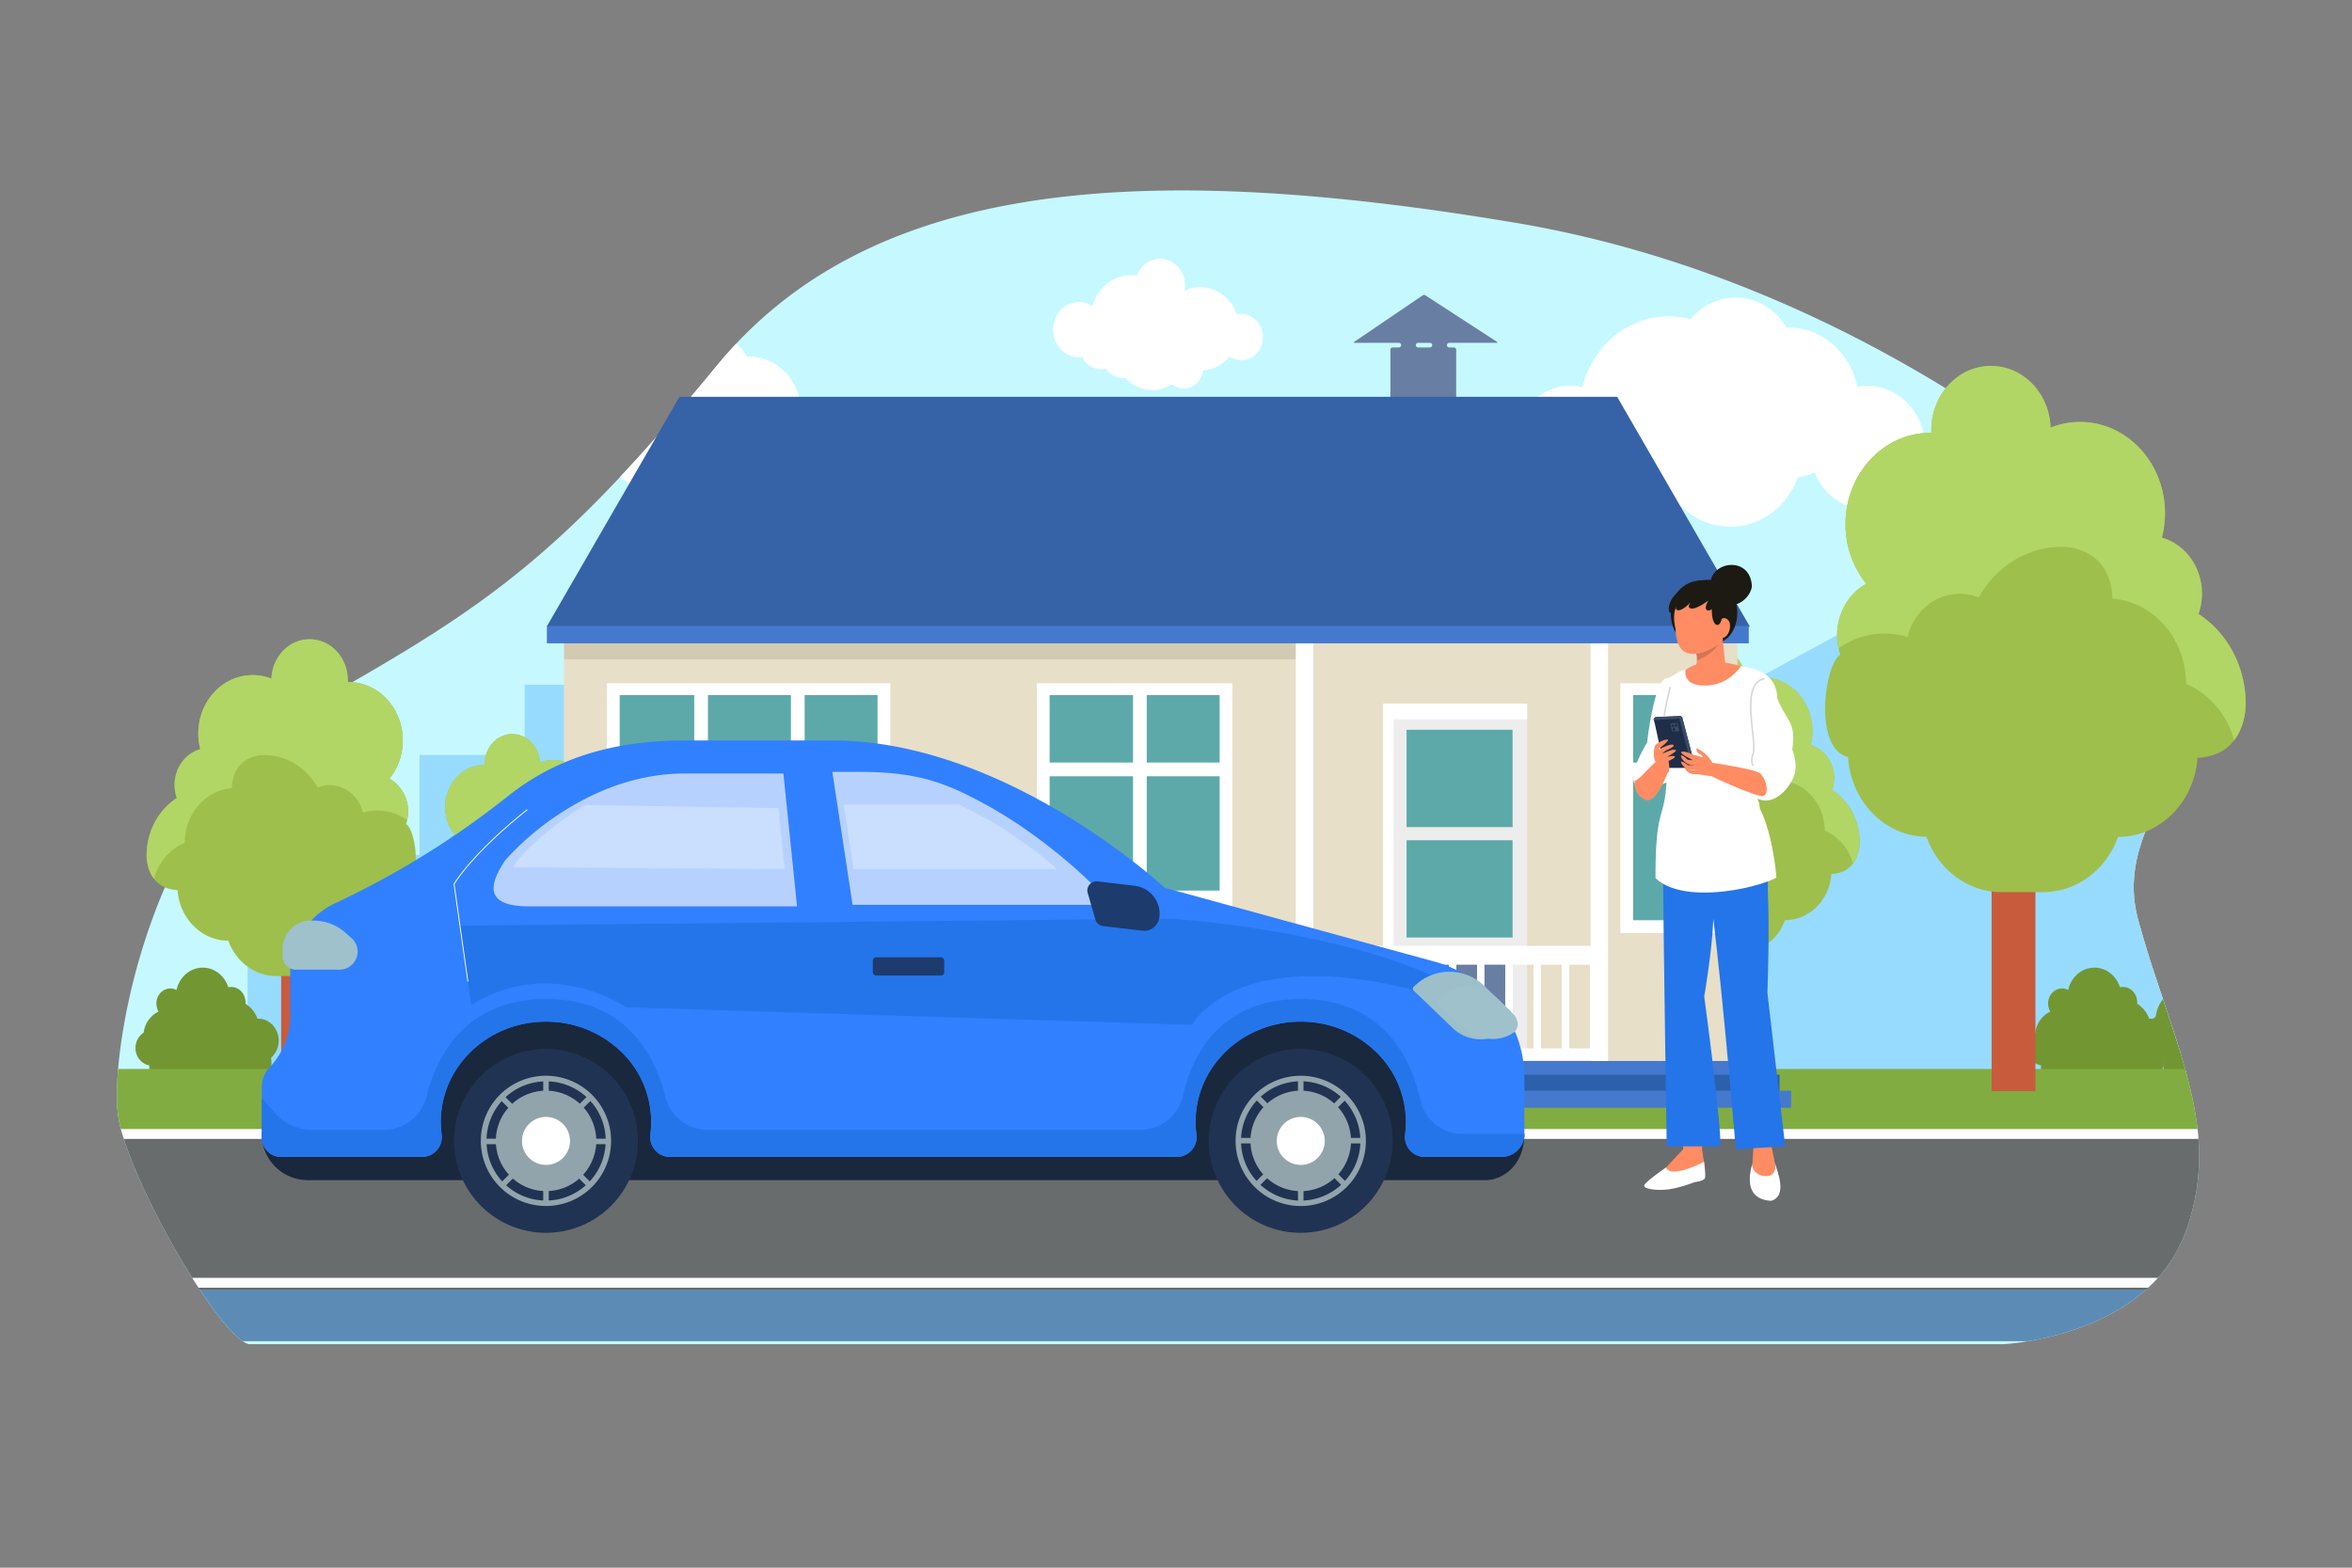 <svg xmlns="http://www.w3.org/2000/svg" xmlns:xlink="http://www.w3.org/1999/xlink" viewBox="0 0 1500 1000"><rect x="0" y="0" width="1500" height="1000" fill="#808080" stroke="none"/><defs><style>.cls-1{fill:#c5f9ff;}.cls-2{clip-path:url(#clip-path);}.cls-3{fill:#c95b3d;}.cls-4{fill:#9ebf4c;}.cls-5{fill:#b1d665;}.cls-6{fill:#fff;}.cls-7{fill:#4dc3ff;opacity:0.58;}.cls-8{fill:#729632;}.cls-9{fill:#81ac41;}.cls-10{fill:#5c8cb5;}.cls-11{fill:#686c6d;}.cls-12{fill:#697ea3;}.cls-13{fill:#e7dfc8;}.cls-14{fill:#d3cab2;}.cls-15{fill:#5da9a9;}.cls-16{fill:#4579ce;}.cls-17{fill:#3662a8;}.cls-18{fill:#2d60aa;}.cls-19{fill:#ededed;}.cls-20{fill:#19283c;}.cls-21{fill:#3180ff;}.cls-22{fill:#2475ea;}.cls-23{fill:#213352;}.cls-24{fill:#92a4ab;}.cls-25{fill:#9dbfca;}.cls-26{fill:#9fc1cc;}.cls-27{fill:#b7d1ff;}.cls-28{fill:#1d3b6d;}.cls-29{fill:#cadefe;}.cls-30{fill:#ff8c62;}.cls-31{fill:#1c1a12;}.cls-32{opacity:0.2;}.cls-33{fill:none;stroke:#1d1d1b;stroke-miterlimit:10;stroke-width:0.96px;opacity:0.18;}.cls-34{fill:#202d48;}.cls-35{fill:#3a4c69;}</style><clipPath id="clip-path"><path class="cls-1" d="M1399.67,765.67a141.27,141.27,0,0,1-6.16,21.08c-25,66.45-115.81,70.69-115.81,70.69H158.75c-12.61-2.85-43.06-49.46-63.58-91.77-10-20.67-17.7-40.32-19.76-53.32C69.15,672.77,95.51,508,203.5,447.17s154.79-93.42,253.38-213.59S730,102.48,966.28,142.07s395.93,196.52,395.93,196.52c87.64,138.54-20.34,169.65,1.57,248.83C1383.32,658.06,1411.6,708.43,1399.67,765.67Z"/></clipPath></defs><g id="Illustration_3" data-name="Illustration 3"><path class="cls-1" d="M1399.67,765.67a141.27,141.27,0,0,1-6.16,21.08c-25,66.45-115.81,70.69-115.81,70.69H158.75c-12.61-2.85-43.06-49.46-63.58-91.77-10-20.67-17.7-40.32-19.76-53.32C69.15,672.77,95.51,508,203.5,447.17s154.79-93.42,253.38-213.59S730,102.48,966.28,142.07s395.93,196.52,395.93,196.52c87.64,138.54-20.34,169.65,1.57,248.83C1383.32,658.06,1411.6,708.43,1399.67,765.67Z"/><g class="cls-2"><rect class="cls-3" x="559.55" y="578.6" width="11.02" height="103.28"/><path class="cls-4" d="M608.6,572.17a15.39,15.39,0,0,0,.8-4.93,14.68,14.68,0,0,0-7.33-12.91,23.86,23.86,0,0,0,5.22-15c0-12.66-9.56-22.93-21.34-22.93h-.23c0-.23,0-.46,0-.69,0-8.9-6.72-16.12-15-16.12-8.09,0-14.68,6.88-15,15.5a19.94,19.94,0,0,0-7.41-1.42c-11.78,0-21.33,10.26-21.33,22.93a24.39,24.39,0,0,0,.78,6.15,14.4,14.4,0,0,0-10.08,14.06,15.53,15.53,0,0,0,.87,5.14,26.79,26.79,0,0,0-11.86,22.56c0,.21-.34,13,12.11,13.62.79,11.1,9.4,19.85,19.93,19.85h0c2.94,8.13,10.26,13.9,18.86,13.9h10.44c8.61,0,15.94-5.78,18.88-13.91,10.48-.13,19-8.92,19.7-20C615.56,595.59,612.44,574.36,608.6,572.17Z"/><path class="cls-5" d="M521.7,579.49v0c0-11.32,8.15-20.58,18.48-21.42.58-13.38,12.47-13,12.67-13a24.21,24.21,0,0,1,21,12.75,12.69,12.69,0,0,1,4.78-.94c6.28,0,11.55,4.6,13.08,10.83a20,20,0,0,1,17.3,2.85,15.33,15.33,0,0,0,.39-3.28,14.68,14.68,0,0,0-7.33-12.91,23.86,23.86,0,0,0,5.22-15c0-12.66-9.56-22.93-21.34-22.93h-.23c0-.23,0-.46,0-.69,0-8.9-6.72-16.12-15-16.12-8.09,0-14.68,6.88-15,15.5a19.94,19.94,0,0,0-7.41-1.42c-11.78,0-21.33,10.26-21.33,22.93a24.39,24.39,0,0,0,.78,6.15,14.4,14.4,0,0,0-10.08,14.06,15.53,15.53,0,0,0,.87,5.14,26.79,26.79,0,0,0-11.86,22.56,16,16,0,0,0,2.9,9.19A21.29,21.29,0,0,1,521.7,579.49Z"/><rect class="cls-3" x="1005.02" y="578.6" width="11.02" height="103.28"/><path class="cls-4" d="M1054.07,572.17a15.67,15.67,0,0,0,.8-4.93,14.68,14.68,0,0,0-7.33-12.91,23.85,23.85,0,0,0,5.21-15c0-12.66-9.55-22.93-21.33-22.93h-.23c0-.23,0-.46,0-.69,0-8.9-6.71-16.12-15-16.12-8.09,0-14.68,6.88-15,15.5a19.94,19.94,0,0,0-7.41-1.42c-11.78,0-21.34,10.26-21.34,22.93a24.39,24.39,0,0,0,.79,6.15,14.4,14.4,0,0,0-10.08,14.06,15.53,15.53,0,0,0,.87,5.14,26.77,26.77,0,0,0-11.86,22.56c0,.21-.34,13,12.11,13.62.78,11.1,9.4,19.85,19.93,19.85h0c2.94,8.13,10.27,13.9,18.87,13.9h10.44c8.6,0,15.93-5.78,18.87-13.91,10.49-.13,19-8.92,19.71-20C1061,595.59,1057.91,574.36,1054.07,572.17Z"/><path class="cls-5" d="M967.17,579.49v0c0-11.32,8.15-20.58,18.48-21.42.58-13.38,12.47-13,12.67-13a24.19,24.19,0,0,1,21,12.75,12.77,12.77,0,0,1,4.78-.94c6.28,0,11.56,4.6,13.08,10.83a20,20,0,0,1,17.31,2.85,15.33,15.33,0,0,0,.39-3.28,14.68,14.68,0,0,0-7.33-12.91,23.85,23.85,0,0,0,5.21-15c0-12.66-9.55-22.93-21.33-22.93h-.23c0-.23,0-.46,0-.69,0-8.9-6.71-16.12-15-16.12-8.09,0-14.68,6.88-15,15.5a19.94,19.94,0,0,0-7.41-1.42c-11.78,0-21.34,10.26-21.34,22.93a24.39,24.39,0,0,0,.79,6.15,14.4,14.4,0,0,0-10.08,14.06,15.53,15.53,0,0,0,.87,5.14,26.77,26.77,0,0,0-11.86,22.56,16,16,0,0,0,2.89,9.19A21.3,21.3,0,0,1,967.17,579.49Z"/><rect class="cls-3" x="1357.15" y="524.21" width="16.82" height="157.67"/><path class="cls-4" d="M1432,514.39a23.84,23.84,0,0,0,1.22-7.52,22.42,22.42,0,0,0-11.19-19.72,36.46,36.46,0,0,0,8-22.92c0-19.34-14.58-35-32.58-35h-.34c0-.35,0-.7,0-1.05,0-13.6-10.25-24.61-22.9-24.61-12.35,0-22.41,10.51-22.88,23.66a30.52,30.52,0,0,0-11.31-2.17c-18,0-32.57,15.67-32.57,35a37.63,37.63,0,0,0,1.19,9.39c-8.85,2.5-15.39,11.16-15.39,21.46a23.61,23.61,0,0,0,1.34,7.85c-10.85,7-18.11,19.83-18.11,34.44,0,.33-.52,19.84,18.49,20.79,1.19,17,14.34,30.32,30.43,30.32h0c4.49,12.4,15.68,21.21,28.81,21.21h15.93c13.14,0,24.33-8.82,28.81-21.23,16-.2,29-13.61,30.1-30.57C1442.66,550.15,1437.9,517.73,1432,514.39Z"/><path class="cls-5" d="M1299.37,525.57v0c0-17.28,12.44-31.41,28.21-32.7.89-20.43,19-19.87,19.35-19.87,13.59,0,25.5,7.8,32,19.46a19.38,19.38,0,0,1,7.3-1.43c9.58,0,17.64,7,20,16.54a30.15,30.15,0,0,1,8.74-1.29,30.76,30.76,0,0,1,17.68,5.63,23.51,23.51,0,0,0,.6-5,22.42,22.42,0,0,0-11.19-19.72,36.46,36.46,0,0,0,8-22.92c0-19.34-14.58-35-32.58-35h-.34c0-.35,0-.7,0-1.05,0-13.6-10.25-24.61-22.9-24.61-12.35,0-22.41,10.51-22.88,23.66a30.52,30.52,0,0,0-11.31-2.17c-18,0-32.57,15.67-32.57,35a37.63,37.63,0,0,0,1.19,9.39c-8.85,2.5-15.39,11.16-15.39,21.46a23.61,23.61,0,0,0,1.34,7.85c-10.85,7-18.11,19.83-18.11,34.44,0,.21-.19,8,4.42,14A32.49,32.49,0,0,1,1299.37,525.57Z"/><path class="cls-6" d="M623.52,658.12l-4.3,15.58,3.14,1L627,658.12V655.6h.61v-1.09h5.32v3.89h.38v24.82h-5v3.31h263v-3.31h-6V578.75h6.35v75.13H891v.27H885.7v-2.07h-.41v6.32h.41v-3.89H891v1.09h.61v2.52l4.59,16.61,3.15-1-4.3-15.58h0V655.6h.44v-1.72h-.44V578.75h10.84v-4.67h0l-10.88-14.72v-1.67h.44V556h-.44V454.77h.44v-1.72h-.44v-2.59a6.08,6.08,0,0,0,3.47-3.77H887.85a6,6,0,0,0,3.77,3.86v2.5H891v.28H885.7v-2.08h-.41v6.32h.41v-3.88H891v1.08h.61v99.92l-6.14-8.32h-.21V444.1h6.87v-4.79L759.27,354.64,626.4,439.31v4.79h6.86v7.15h-.38v2.08h-5.32v-.28H627v-2.5a6,6,0,0,0,3.78-3.86H620a6.07,6.07,0,0,0,3.48,3.77v2.59h-.45v1.72h.45V556h-.45v1.71h.45v96.19h-.44v1.72h.44v2.52Zm9.74-200.55v96.6h-.38v2.08h-5.32V556H627V454.77h.61v-1.08h5.32v3.88ZM627,653.88V557.69h.61v-1.08h5.32v3.88h.38v91.59h-.38v2.07h-5.32v-.27Z"/><polygon class="cls-6" points="152.32 673.89 157.86 673.89 157.86 545.26 267.52 545.26 267.52 481.52 334.51 481.52 334.51 436.76 400.26 436.76 404.18 436.76 404.43 436.76 539.62 436.76 539.62 484.8 580.84 484.8 580.84 673.89 589.18 673.89 589.18 684.12 541.72 684.12 539.86 684.12 406.74 684.12 401.65 684.12 270.59 684.12 270.59 684.2 157.86 684.2 157.86 684.12 152.32 684.12 152.32 673.89"/><polygon class="cls-6" points="1402.51 527.85 1402.51 531.61 1390.71 531.61 1390.71 539.44 1390.71 579.23 1390.71 682.17 1394.32 682.17 1394.32 689.1 953.48 689.1 953.48 682.17 957.24 682.17 957.24 531.61 945.43 531.61 945.43 527.85 1173.98 403.81 1402.51 527.85"/><polygon class="cls-6" points="72.39 527.85 72.39 531.61 60.59 531.61 60.59 539.44 60.59 579.23 60.59 682.17 64.2 682.17 64.2 689.1 -376.64 689.1 -376.64 682.17 -372.88 682.17 -372.88 531.61 -384.69 531.61 -384.69 527.85 -156.14 403.81 72.39 527.85"/><path class="cls-7" d="M623.52,658.12l-4.3,15.58,3.14,1L627,658.12V655.6h.61v-1.09h5.32v3.89h.38v24.82h-5v3.31h263v-3.31h-6V578.75h6.35v75.13H891v.27H885.7v-2.07h-.41v6.32h.41v-3.89H891v1.09h.61v2.52l4.59,16.61,3.15-1-4.3-15.58h0V655.6h.44v-1.72h-.44V578.75h10.84v-4.67h0l-10.88-14.72v-1.67h.44V556h-.44V454.77h.44v-1.72h-.44v-2.59a6.08,6.08,0,0,0,3.47-3.77H887.85a6,6,0,0,0,3.77,3.86v2.5H891v.28H885.7v-2.08h-.41v6.32h.41v-3.88H891v1.08h.61v99.92l-6.14-8.32h-.21V444.1h6.87v-4.79L759.27,354.64,626.4,439.31v4.79h6.86v7.15h-.38v2.08h-5.32v-.28H627v-2.5a6,6,0,0,0,3.78-3.86H620a6.07,6.07,0,0,0,3.48,3.77v2.59h-.45v1.72h.45V556h-.45v1.71h.45v96.19h-.44v1.72h.44v2.52Zm9.74-200.55v96.6h-.38v2.08h-5.32V556H627V454.77h.61v-1.08h5.32v3.88ZM627,653.88V557.69h.61v-1.08h5.32v3.88h.38v91.59h-.38v2.07h-5.32v-.27Z"/><polygon class="cls-7" points="152.32 673.89 157.86 673.89 157.86 545.26 267.52 545.26 267.52 481.52 334.51 481.52 334.51 436.76 400.26 436.76 404.18 436.76 404.43 436.76 539.62 436.76 539.62 484.8 580.84 484.8 580.84 673.89 589.18 673.89 589.18 684.12 541.72 684.12 539.86 684.12 406.74 684.12 401.65 684.12 270.59 684.12 270.59 684.2 157.86 684.2 157.86 684.12 152.32 684.12 152.32 673.89"/><polygon class="cls-7" points="1402.51 527.85 1402.51 531.61 1390.71 531.61 1390.71 539.44 1390.71 579.23 1390.71 682.17 1394.32 682.17 1394.32 689.1 953.48 689.1 953.48 682.17 957.24 682.17 957.24 531.61 945.43 531.61 945.43 527.85 1173.98 403.81 1402.51 527.85"/><polygon class="cls-7" points="72.39 527.85 72.39 531.61 60.59 531.61 60.59 539.44 60.59 579.23 60.59 682.17 64.2 682.17 64.2 689.1 -376.64 689.1 -376.64 682.17 -372.88 682.17 -372.88 531.61 -384.69 531.61 -384.69 527.85 -156.14 403.81 72.39 527.85"/><rect class="cls-3" x="1461.21" y="563.75" width="12.6" height="118.12"/><path class="cls-4" d="M1417.71,556.4a17.73,17.73,0,0,1-.91-5.64,16.79,16.79,0,0,1,8.38-14.77,27.3,27.3,0,0,1-6-17.17c0-14.49,10.93-26.23,24.41-26.23h.26c0-.27,0-.53,0-.79,0-10.18,7.68-18.44,17.16-18.44,9.25,0,16.79,7.87,17.14,17.73a22.84,22.84,0,0,1,8.47-1.63c13.48,0,24.41,11.75,24.41,26.23a28.06,28.06,0,0,1-.9,7c6.64,1.87,11.53,8.36,11.53,16.07a17.74,17.74,0,0,1-1,5.88,30.64,30.64,0,0,1,13.57,25.81c0,.25.39,14.86-13.85,15.57-.9,12.71-10.75,22.72-22.8,22.72h0c-3.36,9.29-11.74,15.89-21.58,15.89H1464c-9.84,0-18.22-6.61-21.58-15.91-12-.14-21.75-10.2-22.55-22.9C1409.75,583.19,1413.32,558.9,1417.71,556.4Z"/><path class="cls-5" d="M1517.1,564.77v0c0-13-9.32-23.54-21.13-24.51-.67-15.3-14.27-14.88-14.5-14.88-10.18,0-19.1,5.84-24,14.58a14.49,14.49,0,0,0-5.47-1.07c-7.18,0-13.21,5.26-15,12.39a22.62,22.62,0,0,0-6.55-1,23.08,23.08,0,0,0-13.25,4.22,17.73,17.73,0,0,1-.44-3.75,16.79,16.79,0,0,1,8.38-14.77,27.3,27.3,0,0,1-6-17.17c0-14.49,10.93-26.23,24.41-26.23h.26c0-.27,0-.53,0-.79,0-10.18,7.68-18.44,17.16-18.44,9.25,0,16.79,7.87,17.14,17.73a22.84,22.84,0,0,1,8.47-1.63c13.48,0,24.41,11.75,24.41,26.23a28.06,28.06,0,0,1-.9,7c6.64,1.87,11.53,8.36,11.53,16.07a17.74,17.74,0,0,1-1,5.88,30.64,30.64,0,0,1,13.57,25.81c0,.15.14,6-3.31,10.51A24.36,24.36,0,0,0,1517.1,564.77Z"/><rect class="cls-3" x="1091.17" y="528.5" width="16.36" height="153.38"/><path class="cls-4" d="M1034.69,519a22.87,22.87,0,0,1-1.19-7.32,21.81,21.81,0,0,1,10.89-19.18,35.46,35.46,0,0,1-7.75-22.3c0-18.8,14.19-34,31.69-34h.34c0-.34,0-.68,0-1,0-13.23,10-23.95,22.27-23.95,12,0,21.81,10.23,22.26,23a29.74,29.74,0,0,1,11-2.11c17.5,0,31.69,15.25,31.69,34.06a36.57,36.57,0,0,1-1.16,9.14c8.61,2.43,15,10.85,15,20.87a23.06,23.06,0,0,1-1.3,7.63C1178.93,510.6,1186,523,1186,537.26c0,.32.51,19.3-18,20.22-1.16,16.49-14,29.5-29.6,29.5h0c-4.37,12.06-15.26,20.63-28,20.63h-15.5c-12.78,0-23.66-8.58-28-20.65-15.57-.19-28.23-13.25-29.27-29.74C1024.36,553.73,1029,522.2,1034.69,519Z"/><path class="cls-5" d="M1163.74,529.83v0c0-16.81-12.09-30.56-27.44-31.81-.86-19.87-18.52-19.33-18.82-19.33-13.22,0-24.8,7.59-31.17,18.93a18.76,18.76,0,0,0-7.1-1.39c-9.33,0-17.17,6.83-19.43,16.08a29.52,29.52,0,0,0-8.5-1.25,30,30,0,0,0-17.2,5.48,22.93,22.93,0,0,1-.58-4.87,21.81,21.81,0,0,1,10.89-19.18,35.46,35.46,0,0,1-7.75-22.3c0-18.8,14.19-34,31.69-34h.34c0-.34,0-.68,0-1,0-13.23,10-23.95,22.27-23.95,12,0,21.81,10.23,22.26,23a29.74,29.74,0,0,1,11-2.11c17.5,0,31.69,15.25,31.69,34.06a36.57,36.57,0,0,1-1.16,9.14c8.61,2.43,15,10.85,15,20.87a23.06,23.06,0,0,1-1.3,7.63C1178.93,510.6,1186,523,1186,537.26c0,.2.19,7.82-4.29,13.65A31.61,31.61,0,0,0,1163.74,529.83Z"/><rect class="cls-3" x="326.88" y="560.87" width="12.91" height="121.01"/><path class="cls-4" d="M282.32,553.33a18,18,0,0,1-.94-5.77A17.22,17.22,0,0,1,290,532.42a28,28,0,0,1-6.11-17.59c0-14.84,11.2-26.87,25-26.87h.26c0-.27,0-.54,0-.81,0-10.43,7.87-18.89,17.58-18.89,9.48,0,17.2,8.07,17.56,18.17a23.32,23.32,0,0,1,8.68-1.67c13.81,0,25,12,25,26.87a28.49,28.49,0,0,1-.92,7.21c6.8,1.92,11.81,8.56,11.81,16.47a18.07,18.07,0,0,1-1,6,31.37,31.37,0,0,1,13.9,26.44c0,.25.4,15.22-14.19,16-.92,13-11,23.27-23.35,23.27h0c-3.45,9.52-12,16.28-22.11,16.28H329.78c-10.08,0-18.67-6.77-22.11-16.29-12.29-.15-22.28-10.45-23.1-23.47C274.16,580.77,277.81,555.9,282.32,553.33Z"/><path class="cls-5" d="M384.13,561.91v0c0-13.26-9.54-24.11-21.65-25.1-.68-15.67-14.61-15.24-14.84-15.24-10.44,0-19.57,6-24.6,14.93a14.79,14.79,0,0,0-5.6-1.1c-7.36,0-13.54,5.39-15.33,12.69a23.27,23.27,0,0,0-6.71-1,23.57,23.57,0,0,0-13.56,4.32,18,18,0,0,1-.46-3.84A17.22,17.22,0,0,1,290,532.42a28,28,0,0,1-6.11-17.59c0-14.84,11.2-26.87,25-26.87h.26c0-.27,0-.54,0-.81,0-10.43,7.87-18.89,17.58-18.89,9.48,0,17.2,8.07,17.56,18.17a23.32,23.32,0,0,1,8.68-1.67c13.81,0,25,12,25,26.87a28.49,28.49,0,0,1-.92,7.21c6.8,1.92,11.81,8.56,11.81,16.47a18.07,18.07,0,0,1-1,6,31.37,31.37,0,0,1,13.9,26.44c0,.16.15,6.16-3.39,10.77A25,25,0,0,0,384.13,561.91Z"/><path class="cls-8" d="M664.51,686.72a19.59,19.59,0,0,0-8.92-11.43,13.24,13.24,0,0,0,.69-4.25A12.65,12.65,0,0,0,650,659.91a20.56,20.56,0,0,0,4.5-12.94c0-10.92-8.24-19.76-18.39-19.76h-.2c0-.2,0-.39,0-.59,0-7.68-5.79-13.9-12.93-13.9-7,0-12.66,5.94-12.92,13.36a17.24,17.24,0,0,0-6.38-1.22c-10.16,0-18.4,8.85-18.4,19.76a21.05,21.05,0,0,0,.68,5.31A12.4,12.4,0,0,0,577.25,662a13.46,13.46,0,0,0,.75,4.43,23.07,23.07,0,0,0-10.22,19.44c0,.28,0,.54,0,.81Z"/><path class="cls-8" d="M1012.8,686.72a19.52,19.52,0,0,0-8.92-11.43,13.24,13.24,0,0,0,.69-4.25,12.65,12.65,0,0,0-6.31-11.13,20.55,20.55,0,0,0,4.49-12.94c0-10.92-8.23-19.76-18.39-19.76h-.19c0-.2,0-.39,0-.59,0-7.68-5.79-13.9-12.93-13.9-7,0-12.65,5.94-12.91,13.36a17.3,17.3,0,0,0-6.39-1.22c-10.16,0-18.39,8.85-18.39,19.76a21.52,21.52,0,0,0,.67,5.31A12.39,12.39,0,0,0,925.55,662a13.21,13.21,0,0,0,.75,4.43,23,23,0,0,0-10.22,19.44c0,.28,0,.54,0,.81Z"/><path class="cls-8" d="M581.35,686.72a15.51,15.51,0,0,0-7.09-9.09,10.4,10.4,0,0,0,.55-3.37,10.05,10.05,0,0,0-5-8.85,16.39,16.39,0,0,0,3.57-10.29c0-8.68-6.54-15.71-14.62-15.71h-.15c0-.16,0-.31,0-.47,0-6.1-4.6-11.05-10.28-11.05s-10.06,4.72-10.27,10.62a13.65,13.65,0,0,0-5.07-1c-8.08,0-14.63,7-14.63,15.71a16.71,16.71,0,0,0,.54,4.22,9.86,9.86,0,0,0-6.9,9.63,10.7,10.7,0,0,0,.59,3.52,18.34,18.34,0,0,0-8.12,15.46c0,.22,0,.43,0,.64Z"/><path class="cls-8" d="M95.2,681.55a14.78,14.78,0,0,0,.47,3.73h75.9a16.93,16.93,0,0,0,1.58-7.18,17.22,17.22,0,0,0-.33-3.32,14.44,14.44,0,0,0,4.91-11c0-7.76-5.85-14-13.07-14l-.46,0a18.2,18.2,0,0,0-7.6-9.46c0-.3,0-.6,0-.9,0-5.45-4.11-9.86-9.17-9.86a8.64,8.64,0,0,0-1.84.2c-2.31-7.28-8.72-12.52-16.27-12.52-8.15,0-15,6.09-16.74,14.27a8.47,8.47,0,0,0-3.9-1c-4.93,0-8.94,4.31-8.94,9.61a10.12,10.12,0,0,0,1.39,5.13,17.14,17.14,0,0,0-9.48,13.44,11.49,11.49,0,0,0-5.2,9.77,11.12,11.12,0,0,0,8.83,11.18A14.6,14.6,0,0,0,95.2,681.55Z"/><path class="cls-8" d="M1301.67,681.55a15.25,15.25,0,0,0,.47,3.73H1378a16.93,16.93,0,0,0,1.58-7.18,17.23,17.23,0,0,0-.32-3.32,14.44,14.44,0,0,0,4.9-11c0-7.76-5.85-14-13.06-14l-.46,0a18.27,18.27,0,0,0-7.61-9.46c0-.3,0-.6,0-.9,0-5.45-4.1-9.86-9.17-9.86a8.64,8.64,0,0,0-1.84.2c-2.3-7.28-8.72-12.52-16.27-12.52-8.15,0-15,6.09-16.74,14.27a8.46,8.46,0,0,0-3.89-1c-4.94,0-8.94,4.31-8.94,9.61a10.11,10.11,0,0,0,1.38,5.13,17.16,17.16,0,0,0-9.48,13.44,11.52,11.52,0,0,0-5.2,9.77,11.12,11.12,0,0,0,8.83,11.18A14.6,14.6,0,0,0,1301.67,681.55Z"/><path class="cls-8" d="M1379.43,677.74a19.26,19.26,0,0,0,.6,4.78h97.29a21.75,21.75,0,0,0,2-9.2,22.06,22.06,0,0,0-.41-4.26,18.51,18.51,0,0,0,6.29-14.06c0-9.94-7.5-18-16.75-18h-.59a23.37,23.37,0,0,0-9.75-12.12c0-.38,0-.77,0-1.16,0-7-5.26-12.63-11.75-12.63a11.52,11.52,0,0,0-2.36.25c-3-9.33-11.17-16-20.86-16-10.44,0-19.18,7.81-21.46,18.29a10.8,10.8,0,0,0-5-1.24c-6.33,0-11.47,5.52-11.47,12.32a12.82,12.82,0,0,0,1.79,6.57,22,22,0,0,0-12.17,17.23,14.78,14.78,0,0,0-6.66,12.52c0,7.22,4.9,13.21,11.32,14.34A18.86,18.86,0,0,0,1379.43,677.74Z"/><path class="cls-6" d="M908.2-17.65a23.05,23.05,0,0,1-4.34-.42C901-3.83,889.23,6.85,875.12,6.85c-.34,0-.67,0-1,0a25,25,0,0,1-21.43,12.67,24.58,24.58,0,0,1-19-9.16,35.26,35.26,0,0,1-9.34,1.26c-17.33,0-31.9-12.63-36.2-29.79a22.73,22.73,0,0,1-5,.55c-13.4,0-24.27-11.67-24.27-26.07S769.82-69.8,783.22-69.8a23.55,23.55,0,0,1,18.39,9.09A35.7,35.7,0,0,1,824.39-69a35.1,35.1,0,0,1,5.74.47,29.26,29.26,0,0,1,20.36-8.37c12.92,0,24,8.63,28.4,20.81a27.64,27.64,0,0,1,7.07,2c3.74-9.21,12.29-15.66,22.24-15.66,13.4,0,24.27,11.68,24.27,26.08S921.6-17.65,908.2-17.65Z"/><path class="cls-6" d="M515.08,255.14a25.71,25.71,0,0,0-4.91.48c-3.22-16.1-16.54-28.17-32.48-28.17-.38,0-.76,0-1.14,0-5.08-8.61-14-14.32-24.21-14.32a27.76,27.76,0,0,0-21.43,10.35,39.69,39.69,0,0,0-10.56-1.42c-19.58,0-36.05,14.27-40.91,33.66a26.16,26.16,0,0,0-5.62-.62c-15.15,0-27.43,13.19-27.43,29.47s12.28,29.47,27.43,29.47a26.6,26.6,0,0,0,20.79-10.27,40.28,40.28,0,0,0,25.74,9.38,39.75,39.75,0,0,0,6.49-.53,33.05,33.05,0,0,0,23,9.46c14.6,0,27.07-9.75,32.1-23.52a31.35,31.35,0,0,0,8-2.22c4.23,10.42,13.89,17.7,25.14,17.7,15.14,0,27.42-13.19,27.42-29.47S530.22,255.14,515.08,255.14Z"/><path class="cls-6" d="M1191.07,246.12a34,34,0,0,0-6.58.65c-4.33-21.59-22.18-37.77-43.56-37.77-.51,0-1,0-1.52,0-6.82-11.54-18.81-19.2-32.47-19.2a37.22,37.22,0,0,0-28.73,13.89,53.12,53.12,0,0,0-14.16-1.91c-26.26,0-48.34,19.14-54.86,45.14a34.1,34.1,0,0,0-7.54-.84c-20.3,0-36.77,17.69-36.77,39.52s16.47,39.52,36.77,39.52a35.7,35.7,0,0,0,27.88-13.77A54.07,54.07,0,0,0,1064.05,324a53.2,53.2,0,0,0,8.7-.72,44.3,44.3,0,0,0,30.85,12.69c19.58,0,36.3-13.07,43-31.54a41.46,41.46,0,0,0,10.72-3c5.67,14,18.62,23.74,33.71,23.74,20.3,0,36.77-17.7,36.77-39.52S1211.37,246.12,1191.07,246.12Z"/><rect class="cls-9" x="-244.1" y="681.88" width="1965.29" height="39.11"/><rect class="cls-10" x="-244.1" y="816.43" width="1965.29" height="39.11"/><rect class="cls-11" x="-244.11" y="721.78" width="1965.29" height="100.93"/><rect class="cls-6" x="-244.1" y="720.2" width="1965.29" height="6.27"/><rect class="cls-6" x="-244.1" y="815.13" width="1965.29" height="6.27"/><path class="cls-6" d="M791.67,200.29a13,13,0,0,0-2.87.33c-3.49-10.19-12.57-17.46-23.25-17.46a23.21,23.21,0,0,0-9.95,2.24l-.07-.06a19,19,0,0,0,.27-3.14c0-9.46-7.13-17.13-15.94-17.13-6.72,0-12.46,4.48-14.81,10.81a23.74,23.74,0,0,0-3.79-.34c-11.65,0-21.48,8.35-24.62,19.77a15.47,15.47,0,0,0-8.59-2.63c-9,0-16.39,7.88-16.39,17.61S679,227.9,688.05,227.9a15.76,15.76,0,0,0,2.07-.16,13.63,13.63,0,0,0,12.1,7.77,13,13,0,0,0,2.88-.33,14.67,14.67,0,0,0,11.73,6c.32,0,.63,0,.94-.05A23.43,23.43,0,0,0,735,248.84a22.94,22.94,0,0,0,12.42-3.69,11.8,11.8,0,0,0,7.51,2.74c6.27,0,11.44-5,12.27-11.52a24.1,24.1,0,0,0,17-9,12.93,12.93,0,0,0,7.51,2.42c7.59,0,13.73-6.61,13.73-14.75S799.26,200.29,791.67,200.29Z"/><path class="cls-6" d="M1582.9,241.88a25.65,25.65,0,0,0-5.72.65c-6.94-20.26-25-34.74-46.26-34.74a46.16,46.16,0,0,0-19.78,4.47l-.16-.13a36.45,36.45,0,0,0,.56-6.23c0-18.83-14.2-34.09-31.72-34.09-13.37,0-24.79,8.91-29.45,21.5a47.1,47.1,0,0,0-7.55-.67c-23.18,0-42.72,16.6-49,39.33a30.75,30.75,0,0,0-17.09-5.24c-18,0-32.6,15.68-32.6,35s14.6,35,32.6,35a29.74,29.74,0,0,0,4.13-.31c4.61,9.2,13.65,15.46,24.06,15.46a25.32,25.32,0,0,0,5.74-.66,29.15,29.15,0,0,0,23.33,12c.63,0,1.24-.06,1.86-.1a46.69,46.69,0,0,0,34.26,15.25,45.66,45.66,0,0,0,24.71-7.34,23.41,23.41,0,0,0,14.94,5.45c12.48,0,22.76-10,24.41-22.9a48,48,0,0,0,33.75-17.89,25.85,25.85,0,0,0,15,4.81c15.08,0,27.31-13.14,27.31-29.35S1598,241.88,1582.9,241.88Z"/></g><path class="cls-12" d="M954.94,218.68v-.49L909,188.37a1.47,1.47,0,0,0-1.63,0l-43.86,29.81v.49h28.6a1.48,1.48,0,0,1,1.48,1.48h0a1.47,1.47,0,0,1-1.48,1.47h-3.9a1.48,1.48,0,0,0-1.48,1.48V331.25a1.48,1.48,0,0,0,1.48,1.48h39a1.47,1.47,0,0,0,1.47-1.48V223.11a1.47,1.47,0,0,0-1.47-1.48h-2.93a1.47,1.47,0,0,1-1.48-1.47h0a1.48,1.48,0,0,1,1.48-1.48Zm-43,2.95h-7.48a1.47,1.47,0,0,1-1.48-1.47h0a1.48,1.48,0,0,1,1.48-1.48h7.48a1.47,1.47,0,0,1,1.47,1.48h0A1.47,1.47,0,0,1,911.93,221.63Z"/><rect class="cls-13" x="359.79" y="403.76" width="748.26" height="292.67"/><rect class="cls-13" x="359.79" y="403.76" width="472.72" height="292.67"/><rect class="cls-14" x="359.79" y="403.76" width="472.72" height="16.78"/><rect class="cls-6" x="387.08" y="435.85" width="180.7" height="193.52"/><rect class="cls-15" x="395.21" y="443.37" width="164.44" height="177.87"/><rect class="cls-6" x="442.75" y="439.3" width="8.75" height="185.75"/><rect class="cls-6" x="504.42" y="440.86" width="8.75" height="184.19"/><rect class="cls-6" x="390.58" y="486.42" width="176.48" height="8.75"/><rect class="cls-6" x="390.58" y="568.08" width="176.48" height="8.75"/><rect class="cls-6" x="661.27" y="435.85" width="124.69" height="193.52"/><rect class="cls-15" x="669.4" y="443.37" width="108.43" height="177.87"/><rect class="cls-6" x="722.6" y="440.86" width="8.75" height="184.19"/><rect class="cls-6" x="664.77" y="486.42" width="120.48" height="8.75"/><rect class="cls-6" x="664.77" y="568.08" width="120.48" height="8.75"/><rect class="cls-6" x="1033.38" y="435.85" width="64.45" height="159.27"/><rect class="cls-15" x="1041.51" y="443.37" width="56.32" height="143.62"/><rect class="cls-6" x="1089.05" y="439.3" width="8.75" height="151.5"/><rect class="cls-6" x="1036.88" y="486.42" width="60.95" height="8.75"/><rect class="cls-16" x="826.58" y="676.79" width="290.52" height="10.84"/><rect class="cls-6" x="826.39" y="403.76" width="11.16" height="273.02"/><rect class="cls-6" x="1014.37" y="403.76" width="11.16" height="273.02"/><polygon class="cls-17" points="1116.02 399.76 1031.37 253.14 433.29 253.14 348.64 399.76 1116.02 399.76"/><rect class="cls-18" x="826.69" y="685.59" width="308.25" height="10.84"/><rect class="cls-16" x="349.29" y="695.76" width="792.99" height="10.84"/><rect class="cls-19" x="882.09" y="448.88" width="91.84" height="227.9"/><polygon class="cls-6" points="888.74 458.86 973.92 458.86 973.92 448.88 882.09 448.88 882.09 676.79 888.74 676.79 888.74 458.86"/><rect class="cls-15" x="897.06" y="465.52" width="67.6" height="62.06"/><rect class="cls-15" x="897.06" y="535.96" width="67.6" height="62.06"/><rect class="cls-12" x="897.06" y="606.41" width="67.6" height="62.06"/><path class="cls-6" d="M834.35,603.32v73.17h185.31V603.32Zm17.59,65.43H838.73V615.38h13.21Zm18,0H856.74V615.38H870Zm18,0H874.75V615.38H888Zm18,0H892.76V615.38H906Zm18,0H910.77V615.38H924Zm18,0H928.78V615.38H942Zm18,0h-13.2V615.38H960Zm18,0H964.8V615.38H978Zm18,0h-13.2V615.38H996Zm18,0h-13.2V615.38H1014Z"/><rect class="cls-16" x="348.78" y="399.28" width="766.5" height="11.09"/><rect class="cls-3" x="1270.16" y="433.96" width="27.95" height="262.07"/><path class="cls-4" d="M1173.65,417.65a39.28,39.28,0,0,1-2-12.51c0-14.27,7.55-26.65,18.59-32.77a60.57,60.57,0,0,1-13.23-38.1c0-32.14,24.24-58.19,54.15-58.19l.58,0c0-.58,0-1.16,0-1.75,0-22.59,17-40.91,38.06-40.91,20.53,0,37.25,17.47,38,39.33a50.73,50.73,0,0,1,18.81-3.6c29.9,0,54.14,26.05,54.14,58.19a62.06,62.06,0,0,1-2,15.61c14.72,4.15,25.58,18.55,25.58,35.67a39.44,39.44,0,0,1-2.21,13c18,11.7,30.09,33,30.09,57.25,0,.55.86,33-30.73,34.55-2,28.18-23.84,50.4-50.57,50.4h-.06c-7.46,20.61-26.06,35.25-47.88,35.25h-26.49c-21.83,0-40.44-14.65-47.89-35.28-26.6-.33-48.24-22.63-50-50.82C1156,477.08,1163.9,423.2,1173.65,417.65Z"/><path class="cls-5" d="M1394.15,436.23v-.06c0-28.73-20.67-52.22-46.89-54.36-1.47-33.95-31.64-33-32.15-33-22.6,0-42.38,13-53.27,32.34a32.18,32.18,0,0,0-12.13-2.38c-15.93,0-29.32,11.67-33.19,27.49a50.67,50.67,0,0,0-43.91,7.22,39.21,39.21,0,0,1-1-8.32c0-14.27,7.55-26.65,18.59-32.77a60.57,60.57,0,0,1-13.23-38.1c0-32.14,24.24-58.19,54.15-58.19l.58,0c0-.58,0-1.16,0-1.75,0-22.59,17-40.91,38.06-40.91,20.53,0,37.25,17.47,38,39.33a50.73,50.73,0,0,1,18.81-3.6c29.9,0,54.14,26.05,54.14,58.19a62.06,62.06,0,0,1-2,15.61c14.72,4.15,25.58,18.55,25.58,35.67a39.44,39.44,0,0,1-2.21,13c18,11.7,30.09,33,30.09,57.25,0,.35.32,13.36-7.34,23.33C1420.34,455.74,1408.94,442.41,1394.15,436.23Z"/><rect class="cls-3" x="179.31" y="536.1" width="17.89" height="167.72"/><path class="cls-4" d="M259,525.66a25.14,25.14,0,0,0,1.3-8,23.85,23.85,0,0,0-11.9-21,38.73,38.73,0,0,0,8.47-24.38c0-20.56-15.51-37.24-34.65-37.24h-.37c0-.37,0-.74,0-1.12,0-14.45-10.91-26.18-24.36-26.18-13.14,0-23.85,11.18-24.34,25.18a32.28,32.28,0,0,0-12-2.31c-19.14,0-34.66,16.67-34.66,37.24a40,40,0,0,0,1.27,10c-9.41,2.66-16.36,11.87-16.36,22.83a25.13,25.13,0,0,0,1.41,8.34c-11.54,7.49-19.26,21.1-19.26,36.64,0,.36-.55,21.11,19.67,22.12,1.27,18,15.26,32.25,32.37,32.25h0c4.78,13.19,16.68,22.56,30.65,22.56h17c14,0,25.88-9.37,30.65-22.58,17-.21,30.87-14.48,32-32.52C270.27,563.69,265.2,529.21,259,525.66Z"/><path class="cls-5" d="M117.84,537.55v0c0-18.39,13.23-33.42,30-34.79.94-21.73,20.25-21.13,20.58-21.13,14.46,0,27.12,8.29,34.09,20.69a20.61,20.61,0,0,1,7.77-1.52c10.19,0,18.76,7.47,21.24,17.59a32.52,32.52,0,0,1,28.1,4.62,25.14,25.14,0,0,0,.63-5.32,23.85,23.85,0,0,0-11.9-21,38.73,38.73,0,0,0,8.47-24.38c0-20.56-15.51-37.24-34.65-37.24h-.37c0-.37,0-.74,0-1.12,0-14.45-10.91-26.18-24.36-26.18-13.14,0-23.85,11.18-24.34,25.18a32.28,32.28,0,0,0-12-2.31c-19.14,0-34.66,16.67-34.66,37.24a40,40,0,0,0,1.27,10c-9.41,2.66-16.36,11.87-16.36,22.83a25.13,25.13,0,0,0,1.41,8.34c-11.54,7.49-19.26,21.1-19.26,36.64,0,.23-.2,8.55,4.7,14.93A34.58,34.58,0,0,1,117.84,537.55Z"/><path class="cls-20" d="M972.18,723.37c0,20.46-14.33,29.43-24.76,29.43H196.32a29.43,29.43,0,0,1-28.85-23.66,29,29,0,0,1-.57-5.77h80.79V620.63H916V723.37Z"/><path class="cls-21" d="M972.18,687.69v35.68A14.63,14.63,0,0,1,957.56,738h-49a12.67,12.67,0,0,1-12.47-14.47c0-.06,0-.11,0-.16a61.3,61.3,0,0,0,.51-7.83,62.24,62.24,0,0,0-21-46.36,68.68,68.68,0,0,0-46.12-17.5c-.71,0-1.42,0-2.12,0l-1.38.06q-1.69.08-3.36.24l-1,.11c-.28,0-.55,0-.82.09-.52.06-1,.13-1.54.21l-1.5.23L816,653c-.47.09-.92.18-1.38.29-1.73.36-3.43.8-5.11,1.3l-.8.25-1,.29c-.68.22-1.34.45-2,.7l-1.2.44-1.46.58-.15.06-1.43.61c-.63.27-1.25.55-1.86.85l-1.11.54-1.35.68c-.11,0-.21.12-.32.18l-1.11.59-.39.23c-.32.17-.63.35-.95.54l-.41.25-1,.58-.55.35c-.3.18-.59.38-.89.57l-.22.14-1,.69-.62.44c-.4.27-.78.55-1.17.83s-.55.41-.82.62a4.28,4.28,0,0,0-.38.29c-.36.27-.71.55-1.06.83s-.84.68-1.24,1q-1.23,1-2.4,2.13c-.39.36-.78.72-1.16,1.1L780.45,672l-1,1.07-.12.13c-.28.3-.55.59-.81.89l-.37.41c-.2.22-.39.45-.58.67l-.51.61c-.21.23-.41.48-.6.72s-.16.19-.24.3-.39.48-.57.72l-.6.78-.65.88c-.26.35-.51.7-.76,1.06l-.11.16q-.39.55-.75,1.11c0,.07-.09.13-.12.19q-.32.46-.6.93c-.15.22-.28.44-.42.67s-.28.45-.41.68-.24.39-.35.59l-.42.71-.46.85-.24.43-.45.85c-.33.65-.65,1.29-.95,1.94-.17.35-.33.69-.48,1a3.54,3.54,0,0,0-.16.34c-.14.31-.28.64-.41,1s-.16.37-.23.55-.26.63-.38,1-.3.76-.44,1.15-.22.59-.32.89c-.22.64-.44,1.28-.64,1.92l-.35,1.13c-.15.5-.28,1-.41,1.5s-.24.89-.35,1.34-.19.84-.28,1.25c0,.1,0,.21-.07.31-.11.5-.21,1-.3,1.51s-.18,1-.27,1.49c0,.24-.07.48-.1.72s-.11.73-.16,1.09c-.07.52-.13,1.05-.18,1.58-.13,1.19-.22,2.4-.27,3.61,0,.94-.07,1.87-.07,2.82a59.53,59.53,0,0,0,.51,7.83s0,.1,0,.16A12.68,12.68,0,0,1,750.53,738H427.25a12.67,12.67,0,0,1-12.47-14.47c0-.06,0-.11,0-.16a61.3,61.3,0,0,0,.5-7.83,62.25,62.25,0,0,0-20.95-46.36,68.74,68.74,0,0,0-46.13-17.5c-37.05,0-67.09,28.6-67.09,63.86a61.3,61.3,0,0,0,.51,7.83s0,.1,0,.16A12.67,12.67,0,0,1,269.18,738H179.51c-.38,0-.76,0-1.14,0l-.29,0-.37,0c-.26,0-.52-.08-.77-.13l-.58-.14-.67-.19a3.82,3.82,0,0,1-.51-.18l-.58-.22a11.61,11.61,0,0,1-1.12-.55,5,5,0,0,1-.5-.29c-.18-.1-.35-.21-.51-.32a12.56,12.56,0,0,1-1.45-1.14c-.15-.14-.29-.27-.42-.41a10,10,0,0,1-.76-.83c-.11-.13-.22-.25-.32-.38l-.22-.3a12.64,12.64,0,0,1-1.22-2.07c-.06-.12-.11-.24-.16-.36s-.18-.42-.25-.63-.14-.39-.2-.59a5.69,5.69,0,0,1-.16-.59,11.3,11.3,0,0,1-.34-1.77,2.64,2.64,0,0,0,0-.28l0-.46c0-.22,0-.43,0-.65V693.44A18.18,18.18,0,0,1,172,680.82,47.9,47.9,0,0,0,185.08,649q0-.81,0-1.65V621.22c0-1.15,0-2.3.12-3.44a49.69,49.69,0,0,1,8.65-24.73,49.48,49.48,0,0,1,19.53-16.71l4-1.91a553.91,553.91,0,0,0,106.51-66.54c34.64-27.65,74.23-35.58,113.2-35.58h93.71c65.81,0,127.83,32.79,167.57,59.62,6.54,4.42,12.47,8.67,17.72,12.59,16.85,12.58,26.63,21.72,26.63,21.72l174,47.66a79.33,79.33,0,0,1,31.47,18.34c1.75,1.65,3.41,3.39,5,5.19.44.5.86,1,1.28,1.5.63.75,1.25,1.52,1.85,2.31s1,1.3,1.46,2,1,1.34,1.42,2,.88,1.34,1.31,2c.22.35.44.69.64,1s.43.7.63,1.06c.43.72.84,1.45,1.24,2.19.19.36.39.72.57,1.09s.36.68.53,1l0,.07q1.08,2.1,2,4.28l.5,1.17A75,75,0,0,1,972.14,685C972.16,685.92,972.18,686.8,972.18,687.69Z"/><path class="cls-22" d="M293.34,590.48l7.24,50.67c50.72-31.85,98.78,1.38,98.78,1.38L760,653.72c38.76-53.83,144.4-21.31,144.4-21.31l29,21.31h30.74a76.57,76.57,0,0,0-11-16.28L929.49,632c-23.54-18.46-96.84-39.17-182-46Z"/><path class="cls-22" d="M166.9,700.45v24.94A12.62,12.62,0,0,0,179.51,738h89.68a12.67,12.67,0,0,0,12.47-14.47s0-.11,0-.16a61.3,61.3,0,0,1-.51-7.83c0-35.26,30-63.86,67.09-63.86a68.74,68.74,0,0,1,46.13,17.5,62.23,62.23,0,0,1,20.95,46.36,59.53,59.53,0,0,1-.51,7.83s0,.11,0,.16A12.67,12.67,0,0,0,427.25,738H750.52A12.67,12.67,0,0,0,763,723.53s0-.11,0-.16a59.53,59.53,0,0,1-.51-7.83c0-35.26,30-63.86,67.09-63.86a68.68,68.68,0,0,1,46.12,17.5,62.22,62.22,0,0,1,21,46.36,61.3,61.3,0,0,1-.51,7.83s0,.11,0,.16A12.67,12.67,0,0,0,908.6,738h49a14.63,14.63,0,0,0,14.62-14.63H933a27.91,27.91,0,0,1-27.26-21.89c-5.24-23.94-22.13-64.22-76.13-64.22-53.3,0-70,38.26-75.1,61.39a28,28,0,0,1-27.32,22.09H451.42a27.9,27.9,0,0,1-27.12-21.28c-5.66-23.17-23-62.2-76.08-62.2s-70.55,39.1-76.24,62.26a28,28,0,0,1-27.1,21.22H199.27A31.93,31.93,0,0,1,175.35,710Z"/><path class="cls-23" d="M289.57,727.77a58.64,58.64,0,1,0,58.65-58.66A58.65,58.65,0,0,0,289.57,727.77Z"/><circle class="cls-24" cx="348.22" cy="727.77" r="32.05" transform="translate(-112.08 65.18) rotate(-9.22)"/><path class="cls-24" d="M332.13,689.43a41.54,41.54,0,1,1-25.48,38.33A41.41,41.41,0,0,1,332.13,689.43ZM319.6,752.8a9.35,9.35,0,0,0,.67.76c.8.86,1.64,1.69,2.5,2.48a37.87,37.87,0,0,0,23.7,9.73c.57,0,1.15.05,1.75.05s1.17,0,1.75-.05A37.84,37.84,0,0,0,373.66,756c.86-.79,1.71-1.62,2.51-2.48.23-.25.47-.5.67-.76a37.78,37.78,0,0,0,9.37-22.93c.05-.7.07-1.41.07-2.11,0-.47,0-.94,0-1.41a37.88,37.88,0,0,0-9.74-24c-.8-.87-1.62-1.7-2.48-2.5a38,38,0,0,0-24-10c-.58,0-1.16,0-1.75,0s-1.18,0-1.75,0a38.06,38.06,0,0,0-24.06,10c-.86.8-1.67,1.63-2.47,2.5a38,38,0,0,0-9.75,24c0,.47,0,.94,0,1.41,0,.7,0,1.41.06,2.11A37.79,37.79,0,0,0,319.6,752.8Z"/><rect class="cls-24" x="346.46" y="687.95" width="3.51" height="79.63"/><rect class="cls-24" x="346.22" y="688.05" width="3.51" height="79.63" transform="translate(-412.78 459.3) rotate(-45)"/><rect class="cls-24" x="308.06" y="726.35" width="79.62" height="3.51"/><rect class="cls-24" x="308.16" y="726.59" width="79.63" height="3.51" transform="translate(-413.1 459.39) rotate(-45)"/><path class="cls-6" d="M332.92,727.77a15.3,15.3,0,1,0,15.3-15.3A15.3,15.3,0,0,0,332.92,727.77Z"/><path class="cls-23" d="M770.91,727.77a58.64,58.64,0,1,0,58.65-58.66A58.65,58.65,0,0,0,770.91,727.77Z"/><path class="cls-24" d="M797.5,727.77a32.06,32.06,0,1,0,32.06-32.06A32.06,32.06,0,0,0,797.5,727.77Z"/><path class="cls-24" d="M813.48,689.43A41.55,41.55,0,1,1,788,727.76,41.41,41.41,0,0,1,813.48,689.43ZM800.94,752.8c.13.17.29.34.44.5.78.87,1.61,1.7,2.47,2.5a38,38,0,0,0,23.95,10c.58,0,1.17.05,1.77.05s1.17,0,1.75-.05a37.88,37.88,0,0,0,23.94-10c.86-.8,1.69-1.63,2.47-2.5a4,4,0,0,0,.44-.5,37.83,37.83,0,0,0,9.41-23.44c0-.54,0-1.07,0-1.6s0-1.28-.05-1.91a37.91,37.91,0,0,0-10-23.8c-.79-.86-1.62-1.69-2.49-2.48a38,38,0,0,0-23.78-9.81c-.58,0-1.16,0-1.75,0s-1.19,0-1.77,0A37.84,37.84,0,0,0,804,699.59a34.25,34.25,0,0,0-2.51,2.46,38,38,0,0,0-10,23.8c0,.63,0,1.27,0,1.91s0,1.06,0,1.6A37.82,37.82,0,0,0,800.94,752.8Z"/><rect class="cls-24" x="827.8" y="687.63" width="3.51" height="79.95"/><rect class="cls-24" x="827.8" y="687.63" width="3.51" height="79.95" transform="translate(-271.53 799.63) rotate(-45)"/><rect class="cls-24" x="789.58" y="725.85" width="79.95" height="3.51"/><rect class="cls-24" x="789.59" y="725.85" width="79.95" height="3.51" transform="translate(-271.52 799.69) rotate(-45)"/><path class="cls-6" d="M814.26,727.77a15.3,15.3,0,1,0,15.3-15.3A15.3,15.3,0,0,0,814.26,727.77Z"/><path class="cls-25" d="M964.08,653.65l-.05.07a6.93,6.93,0,0,1-.95,1.24,25.87,25.87,0,0,1-14.19,7.59,26.36,26.36,0,0,1-4.52.39,25.8,25.8,0,0,1-17.92-7.19L916,645.7l-14.51-13.9a1.42,1.42,0,0,1-.22-.28,1.51,1.51,0,0,1,.18-1.86,31.79,31.79,0,0,1,32-8.48,31.52,31.52,0,0,1,12.94,7.52l9.12,8.74,7.4,7.09a7.73,7.73,0,0,1,1,1.25A7.38,7.38,0,0,1,964.08,653.65Z"/><path class="cls-26" d="M966.11,658a5.35,5.35,0,0,1-1,.84,23,23,0,0,1-13.07,3.9,26,26,0,0,1-3.17-.19,30.8,30.8,0,0,1-17.48-8.47l-8-7.71-6.24-6a1.21,1.21,0,0,1-.17-1.69l3-3.15a20.31,20.31,0,0,1,7.6-5c6.32-2.37,13.84-1.77,20.58,1.68a30.77,30.77,0,0,1,7.29,5.2l8.45,8.34,1.25,1.23C968.49,650.31,968.81,655.2,966.11,658Z"/><path class="cls-26" d="M180.28,610.12v-5a17.88,17.88,0,0,1,17.88-17.88h2A30.18,30.18,0,0,1,220,594.75l4.14,3.62a11.5,11.5,0,0,1-7.57,20.15H188.68A8.4,8.4,0,0,1,180.28,610.12Z"/><path class="cls-27" d="M338,578.18H508.32l-2.44-23.87-4-38.82-2.27-22.1H436.75c-27.7,0-51.85,9.21-70.74,20.1a179.18,179.18,0,0,0-43.61,35c-1.11,1.64-2.09,3.18-2.95,4.67C309.38,570.46,315.69,578.18,338,578.18Z"/><path class="cls-27" d="M530.82,492.37l3.18,20.8,6.27,41.18,3.48,22.82h165s-7.84-9.84-22.53-22.82c-14.49-12.83-35.53-29.53-61.79-43.42-22.24-11.76-40-18.56-75.59-18.56Z"/><path class="cls-6" d="M298.38,626.18h0a.3.3,0,0,0,.26-.34L289.88,564c.86-1.43,12.31-20,46.42-47.2a.3.3,0,0,0,.05-.42.3.3,0,0,0-.43,0c-35.45,28.27-46.51,47.27-46.62,47.46a.31.31,0,0,0,0,.19l8.81,61.91A.3.3,0,0,0,298.38,626.18Z"/><path class="cls-28" d="M703.55,590.72l24.88,2.94a9.87,9.87,0,0,0,11-8.65,18,18,0,0,0-15.76-20L700,562.23a5.84,5.84,0,0,0-6.3,7.43l4.9,16.88A5.84,5.84,0,0,0,703.55,590.72Z"/><path class="cls-28" d="M703.21,582.5l16.82,2a6.68,6.68,0,0,0,7.41-5.85,12.17,12.17,0,0,0-10.66-13.52l-15.95-1.88a3.94,3.94,0,0,0-4.26,5l3.31,11.41A4,4,0,0,0,703.21,582.5Z"/><path class="cls-29" d="M538.09,513.17l6.27,41.18H674.07a261.12,261.12,0,0,0-62.68-41.18Z"/><path class="cls-29" d="M327.27,553.2l173.17,1.11-4-38.82-122.61-2a179.36,179.36,0,0,0-43.62,35C329.12,550.17,328.13,551.71,327.27,553.2Z"/><rect class="cls-28" x="556.65" y="610.66" width="45.53" height="11.62" rx="2.03"/><polygon class="cls-30" points="1115.67 713.29 1118.31 731.14 1116.99 752.85 1134.13 752.85 1129.67 730.53 1129.87 714.91 1115.67 713.29"/><polygon class="cls-30" points="1072.66 710.85 1073.47 733.07 1060.58 746.76 1069.01 751.63 1087.27 744.53 1085.44 733.07 1087.27 710.85 1072.66 710.85"/><path class="cls-6" d="M1062.51,744.71s-12.37,8.48-13.79,11.11,8.14,3.86,15.55,2.84,16.51-4.6,16.51-4.6,5.68-.6,6.49-2.43-.56-10.62-.56-10.62C1086,741.8,1065.23,752,1062.51,744.71Z"/><path class="cls-6" d="M1117.65,742c-1.73,9,16.95,12.85,14.31,0,1.22,4.43,8.54,20.93-2.49,24C1117.3,765.23,1113.25,756.87,1117.65,742Z"/><path class="cls-22" d="M1092.44,566.73c-.63-5.6-1.15-10.72-1.52-15.21,12.94-4.77,38.34-18.45,36.5,16.25,1.31,24.91-.25,65.44-.25,65.44l11.35,98L1107,733.07s-7.74-93-14.33-146.94c-.65,20-5.79,49.45-5.79,49.45s11.74,87.07,10.09,95.66h-34s-2-125.8-2.35-173.36C1060.57,557.88,1087,556.8,1092.44,566.73Z"/><path class="cls-30" d="M1063.7,433.86c19.8-11.21,13.72-10.9,37-11.11,0,0,19.07,3.31,23.94,7.82s-11.77,60.3-11.77,60.3,8.12,17.65,9.33,30.9c0,0-23.55,6.76-40.65,5.14s-20.8-5.14-20.8-5.14l5.32-34.64C1065.69,485.39,1056.6,439,1063.7,433.86Z"/><path class="cls-30" d="M1100.42,424.42c.67,1.12-20.28,9.51-19.57,4.86,1.08-4.78,2-9.64.79-12.54l16.94-9.83Z"/><path class="cls-31" d="M1090.55,410.59c23.68,1.85,24.33-44.53-4.94-40.5C1054.17,371.54,1062.62,421.82,1090.55,410.59Z"/><path class="cls-31" d="M1090.75,373.29c-.33-15.64,25.75-19,26.5.69-.68,7.18-10.56,15.37-17,10.11A42.41,42.41,0,0,1,1090.75,373.29Z"/><g class="cls-32"><path class="cls-31" d="M1095.88,411c-3.18,5.39-9.83,8.69-13.71,10.26a9.73,9.73,0,0,0-.44-4.35C1086.94,416.31,1092.06,413.49,1095.88,411Z"/></g><path class="cls-30" d="M1068.55,401.17c.78,26.42,23.41,13.43,30.23,7.66-1-11.11.44-27.25-12.72-30.42C1071.7,377.71,1065.12,386.37,1068.55,401.17Z"/><path class="cls-30" d="M1095.16,397.92s3.28-6.27,7-2.36c3.1,3.23-.15,13.44-5.65,11Z"/><path class="cls-31" d="M1096.4,384.14s-4.88,6.12-7.49,5.21.52-6.24.52-6.24-7.72,5.93-11.21,5,1.71-5.84,1.71-5.84-5.53,6.78-9.27,7-.79-5-.79-5c-5,15-10.29,1,1.4-7.53C1078.11,372.42,1096.92,370,1096.4,384.14Z"/><path class="cls-31" d="M1091.73,386.91c-.94,18.76,10.77,12.94,4.67-2.77Z"/><path class="cls-6" d="M1143,478c2.77-17.42-3.68-17.83-9.52-32.47-.35-16-14-19.23-23.17-20.64,0,0-7.39,12.25-22.68,12.39S1075,427.15,1075,427.15c-4.27.46-8.73,4.88-12.14,5.69-7.34-.34-12.3,38.58-12.32,40.65-11.32,18.88-16,38.05,12.28,25.63-1.51,24.91-7.14,15.39-7,61,18,17.17,65.13,6.32,77.09-.3,0,0-1.87-26.88-10.56-44a20.2,20.2,0,0,0-1.48-6.47c9.93,5.14,20.91-6.2,23.74-15.85C1146.42,486.47,1143,478,1143,478Z"/><path class="cls-33" d="M1118.1,488.48s-2-2.5,0-7.84c2.76-7.84-9.07-45.09,7.31-47.77"/><path class="cls-33" d="M1065.15,438.19s-4.82,19.67-4.44,25.56c1.6,13.11,2.64,17.24,2.21,27.4"/><path class="cls-34" d="M1079.13,489.87s-15.78-.05-15.8,0c-2.42,1.62-7.86-29.82-8.62-30.44a1.65,1.65,0,0,1,1.53-2l15-.67a1.69,1.69,0,0,1,1.7,1.26l7.83,29.81A1.66,1.66,0,0,1,1079.13,489.87Z"/><path class="cls-35" d="M1079.13,489.87h0L1071,458.41l-16.28,1a1.65,1.65,0,0,1,1.53-2l15-.67a1.69,1.69,0,0,1,1.7,1.26l7.83,29.81A1.66,1.66,0,0,1,1079.13,489.87Z"/><path class="cls-30" d="M1068.83,478.6c-1.4-1.51-7.86,2-8.75,2.12l2.21-1.91s5.76-2.47,5.07-3.33c-.48-1.86-9.12,2.09-9,2.7l-.59-.85c1.6-.34,7.22-5.42,5.76-5.59s-7.7,2.07-8.36,4.77c-.75,5.12-.67,6.58.66,9.5h0l-8.28,8.16a1.49,1.49,0,0,0,0,.19c-1.61,1.53-4,3.63-5,3.67,0,0-1.32,8.11,6.39,12,7.51,3.86,14.2-17.32,14.9-17.28,1.45-.53.32-7.34.32-7.34,7.82-3.53,2.33-3.73-1.1-2.48C1063,482.88,1069.43,479.37,1068.83,478.6Z"/><path class="cls-30" d="M1122.24,493.14c-2.88-2.28-25.07-5.8-30.18-6.58a22.23,22.23,0,0,0-9.36-9c-1.34-.81-.84,2.13.64,3l2,1.27.56,1.33a33.79,33.79,0,0,0-5.57-1.51h0c-7.8-3.8-12.94-2.61-1.25,2.81l.15.58-2.92-.42c-8-7.92-3.39,4.2,3.69,3.28l.07.26-3.48-.06s-3-2.28-4.15-2.29,1,2.69,1,2.69a7.29,7.29,0,0,0,1,1c.82,3.18,4.21,4.79,7.86,4.28l9.61,1.44c6,3.19,27.61,12.49,31.76,12.56C1128.8,507.93,1126.84,496.8,1122.24,493.14Zm-43.78-1.82-.52-.37a25.19,25.19,0,0,0,2.88,0l.11.4Z"/><path class="cls-35" d="M1065.3,462c.24.31.87,4.69,1.55,4.48.4-.22,4.34.45,4-.62-.24-.32-.63-4.85-1.38-4.62C1069.11,461.46,1064.94,460.91,1065.3,462Z"/><path class="cls-34" d="M1067.66,462.74c.34,1.27-1.23,1.68-1.55.4S1067.34,461.46,1067.66,462.74Z"/><path class="cls-34" d="M1069.68,462.51c.35,1.28-1.22,1.68-1.54.4S1069.37,461.23,1069.68,462.51Z"/><path class="cls-34" d="M1068.32,465c.35,1.28-1.22,1.68-1.54.4S1068,463.73,1068.32,465Z"/></g></svg>